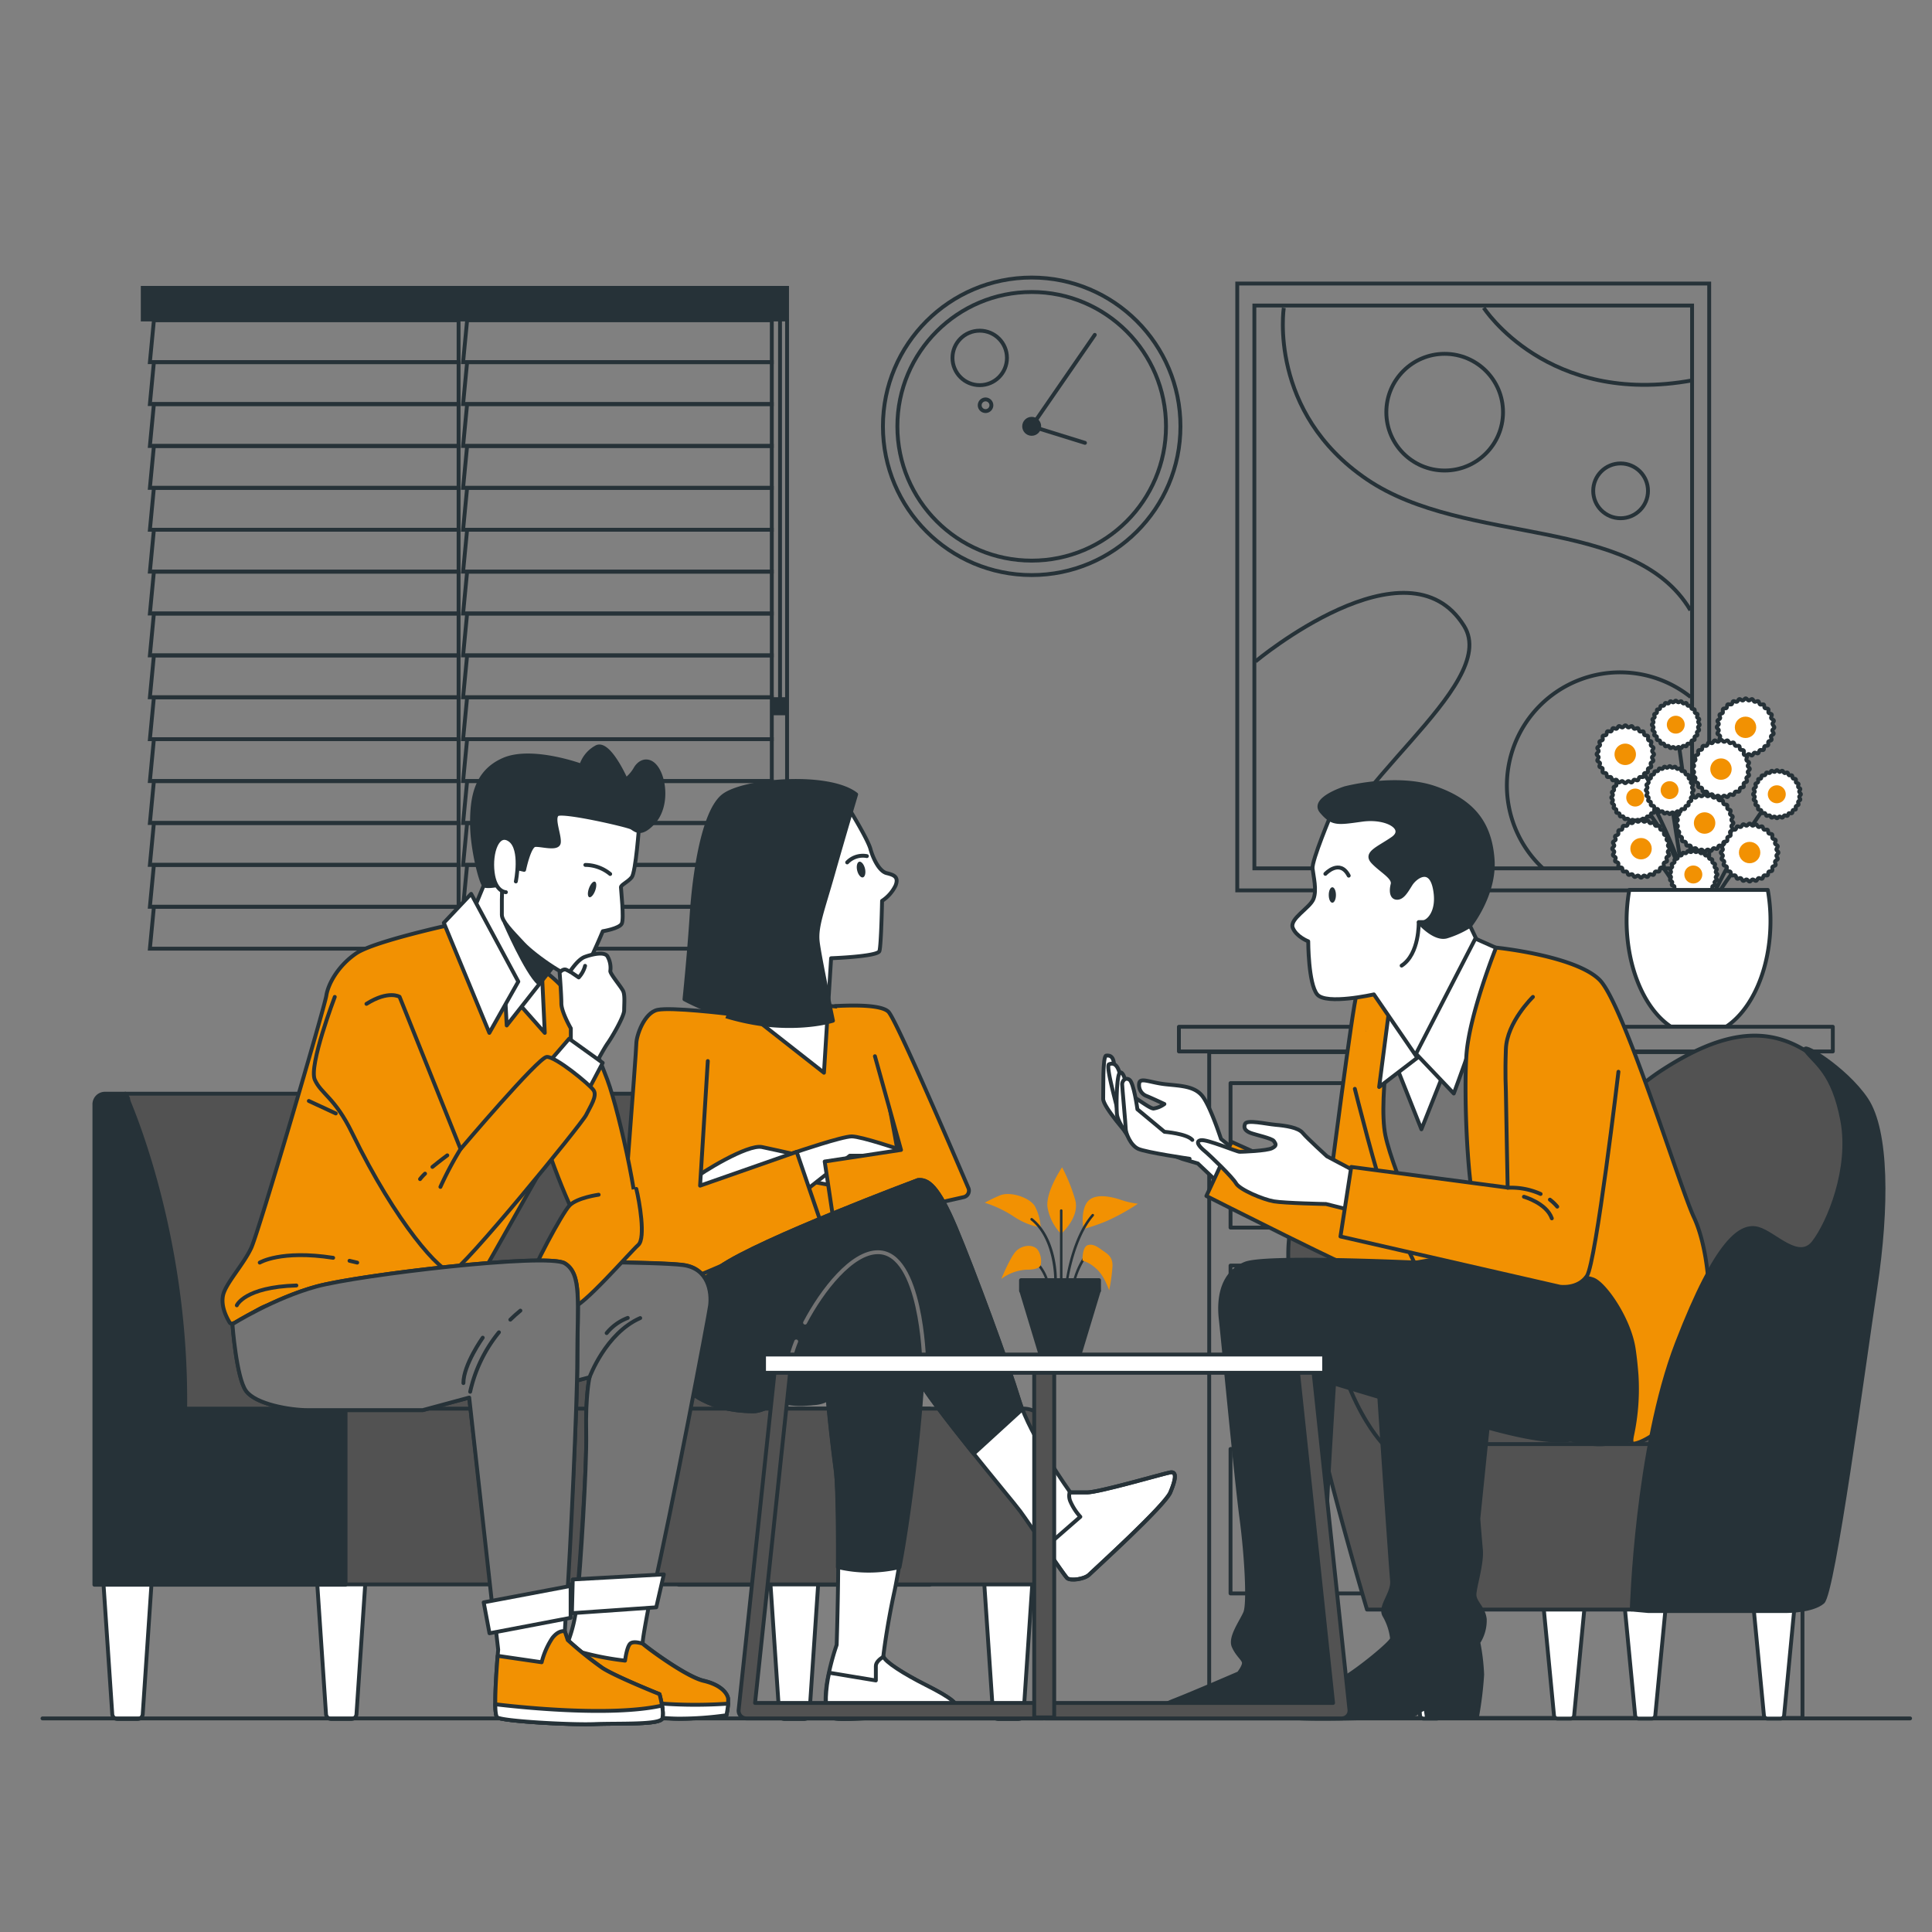 <svg xmlns="http://www.w3.org/2000/svg" viewBox="0 0 500 500"><rect x="0" y="0" width="500" height="500" fill="#808080" stroke="none"/><g id="freepik--Window--inject-42"><polygon points="118.68 82.89 39.83 82.89 38.79 93.73 118.68 93.73 118.68 82.89" style="fill:none;stroke:#263238;stroke-miterlimit:10"></polygon><polygon points="118.68 93.73 39.83 93.73 38.79 104.58 118.68 104.58 118.68 93.73" style="fill:none;stroke:#263238;stroke-miterlimit:10"></polygon><polygon points="118.68 104.58 39.83 104.58 38.79 115.42 118.68 115.42 118.68 104.58" style="fill:none;stroke:#263238;stroke-miterlimit:10"></polygon><polygon points="118.68 115.42 39.83 115.42 38.79 126.26 118.68 126.26 118.68 115.42" style="fill:none;stroke:#263238;stroke-miterlimit:10"></polygon><polygon points="118.68 126.26 39.83 126.26 38.79 137.1 118.68 137.1 118.68 126.26" style="fill:none;stroke:#263238;stroke-miterlimit:10"></polygon><polygon points="118.68 137.1 39.83 137.1 38.79 147.94 118.68 147.94 118.68 137.1" style="fill:none;stroke:#263238;stroke-miterlimit:10"></polygon><polygon points="118.68 147.94 39.83 147.94 38.79 158.78 118.68 158.78 118.68 147.94" style="fill:none;stroke:#263238;stroke-miterlimit:10"></polygon><polygon points="118.68 158.78 39.83 158.78 38.79 169.62 118.68 169.62 118.68 158.78" style="fill:none;stroke:#263238;stroke-miterlimit:10"></polygon><polygon points="118.68 169.62 39.83 169.62 38.79 180.46 118.68 180.46 118.68 169.62" style="fill:none;stroke:#263238;stroke-miterlimit:10"></polygon><polygon points="118.68 180.46 39.83 180.46 38.79 191.3 118.68 191.3 118.68 180.46" style="fill:none;stroke:#263238;stroke-miterlimit:10"></polygon><polygon points="118.68 191.3 39.83 191.3 38.79 202.14 118.68 202.14 118.68 191.3" style="fill:none;stroke:#263238;stroke-miterlimit:10"></polygon><polygon points="118.68 202.14 39.83 202.14 38.79 212.99 118.68 212.99 118.68 202.14" style="fill:none;stroke:#263238;stroke-miterlimit:10"></polygon><polygon points="118.68 212.99 39.83 212.99 38.79 223.83 118.68 223.83 118.68 212.99" style="fill:none;stroke:#263238;stroke-miterlimit:10"></polygon><polygon points="118.68 223.83 39.83 223.83 38.79 234.67 118.68 234.67 118.68 223.83" style="fill:none;stroke:#263238;stroke-miterlimit:10"></polygon><polygon points="118.68 234.67 39.83 234.67 38.79 245.51 118.68 245.51 118.68 234.67" style="fill:none;stroke:#263238;stroke-miterlimit:10"></polygon><polygon points="199.74 82.89 120.89 82.89 119.85 93.73 199.74 93.73 199.74 82.89" style="fill:none;stroke:#263238;stroke-miterlimit:10"></polygon><polygon points="199.74 93.73 120.89 93.73 119.85 104.58 199.74 104.58 199.74 93.73" style="fill:none;stroke:#263238;stroke-miterlimit:10"></polygon><polygon points="199.74 104.58 120.89 104.58 119.85 115.42 199.74 115.42 199.74 104.58" style="fill:none;stroke:#263238;stroke-miterlimit:10"></polygon><polygon points="199.74 115.42 120.89 115.42 119.85 126.26 199.74 126.26 199.74 115.42" style="fill:none;stroke:#263238;stroke-miterlimit:10"></polygon><polygon points="199.74 126.26 120.89 126.26 119.85 137.1 199.74 137.1 199.74 126.26" style="fill:none;stroke:#263238;stroke-miterlimit:10"></polygon><polygon points="199.74 137.1 120.89 137.1 119.85 147.94 199.74 147.94 199.74 137.1" style="fill:none;stroke:#263238;stroke-miterlimit:10"></polygon><polygon points="199.74 147.94 120.89 147.94 119.85 158.78 199.74 158.78 199.74 147.94" style="fill:none;stroke:#263238;stroke-miterlimit:10"></polygon><polygon points="199.74 158.78 120.89 158.78 119.85 169.62 199.74 169.62 199.74 158.78" style="fill:none;stroke:#263238;stroke-miterlimit:10"></polygon><polygon points="199.74 169.62 120.89 169.62 119.85 180.46 199.74 180.46 199.74 169.62" style="fill:none;stroke:#263238;stroke-miterlimit:10"></polygon><polygon points="199.74 180.46 120.89 180.46 119.85 191.3 199.74 191.3 199.74 180.46" style="fill:none;stroke:#263238;stroke-miterlimit:10"></polygon><polygon points="199.74 191.3 120.89 191.3 119.85 202.14 199.74 202.14 199.74 191.3" style="fill:none;stroke:#263238;stroke-miterlimit:10"></polygon><polygon points="199.74 202.14 120.89 202.14 119.85 212.99 199.74 212.99 199.74 202.14" style="fill:none;stroke:#263238;stroke-miterlimit:10"></polygon><polygon points="199.74 212.99 120.89 212.99 119.85 223.83 199.74 223.83 199.74 212.99" style="fill:none;stroke:#263238;stroke-miterlimit:10"></polygon><polygon points="199.74 223.83 120.89 223.83 119.85 234.67 199.74 234.67 199.74 223.83" style="fill:none;stroke:#263238;stroke-miterlimit:10"></polygon><polygon points="199.74 234.67 120.89 234.67 119.85 245.51 199.74 245.51 199.74 234.67" style="fill:none;stroke:#263238;stroke-miterlimit:10"></polygon><rect x="36.94" y="74.5" width="166.75" height="8.18" style="fill:#263238;stroke:#263238;stroke-miterlimit:10"></rect><line x1="203.69" y1="82.68" x2="203.69" y2="226.71" style="fill:none;stroke:#263238;stroke-miterlimit:10"></line><line x1="201.87" y1="82.91" x2="201.87" y2="181.73" style="fill:none;stroke:#263238;stroke-miterlimit:10"></line><rect x="202.63" y="226.39" width="2.24" height="3.67" style="fill:#263238;stroke:#263238;stroke-miterlimit:10"></rect><rect x="200.61" y="180.94" width="2.24" height="3.67" style="fill:#263238;stroke:#263238;stroke-miterlimit:10"></rect></g><g id="freepik--Picture--inject-42"><rect x="320.2" y="73.38" width="122.14" height="157.05" style="fill:none;stroke:#263238;stroke-miterlimit:10"></rect><rect x="324.63" y="79.07" width="113.28" height="145.66" style="fill:none;stroke:#263238;stroke-miterlimit:10"></rect><path d="M332.24,79.67s-4.12,27,21.51,44.39,69.09,9.15,83.73,33.86" style="fill:none;stroke:#263238;stroke-miterlimit:10"></path><path d="M324.92,171.18s39.35-32.86,54-9.15c9.61,15.56-34.77,43-34.77,62.69" style="fill:none;stroke:#263238;stroke-miterlimit:10"></path><path d="M384,79.67s16.47,25.63,54,18.76" style="fill:none;stroke:#263238;stroke-miterlimit:10"></path><circle cx="373.88" cy="106.67" r="15.1" style="fill:none;stroke:#263238;stroke-miterlimit:10"></circle><circle cx="419.41" cy="127.03" r="7.09" style="fill:none;stroke:#263238;stroke-miterlimit:10"></circle><path d="M399.41,224.82a29.29,29.29,0,0,1,38.12-44.43" style="fill:none;stroke:#263238;stroke-miterlimit:10"></path></g><g id="freepik--Couch--inject-42"><path d="M199.15,364.55c.5-47-15.5-81.5-15.5-81.5H32.43l.72,1.19,6,80.58H175.65v45.31h65V364.55Z" style="fill:#525252;stroke:#263238;stroke-linecap:round;stroke-linejoin:round"></path><path d="M90.93,444.87H85.71a1.35,1.35,0,0,1-1.34-1.27l-2.52-37.46H94.78L92.26,443.6A1.33,1.33,0,0,1,90.93,444.87Z" style="fill:#fff;stroke:#263238;stroke-linecap:round;stroke-linejoin:round"></path><path d="M263.5,444.87h-5.22A1.34,1.34,0,0,1,257,443.6l-2.52-37.46h12.93l-2.52,37.46A1.35,1.35,0,0,1,263.5,444.87Z" style="fill:#fff;stroke:#263238;stroke-linecap:round;stroke-linejoin:round"></path><path d="M35.61,444.87H30.39a1.35,1.35,0,0,1-1.34-1.27l-2.52-37.46H39.46L36.94,443.6A1.33,1.33,0,0,1,35.61,444.87Z" style="fill:#fff;stroke:#263238;stroke-linecap:round;stroke-linejoin:round"></path><path d="M208.18,444.87H203a1.34,1.34,0,0,1-1.34-1.27l-2.52-37.46H212l-2.52,37.46A1.35,1.35,0,0,1,208.18,444.87Z" style="fill:#fff;stroke:#263238;stroke-linecap:round;stroke-linejoin:round"></path><path d="M89.43,410.13V364.55H47.93c.5-47-15.5-81.5-15.5-81.5H27.16a2.73,2.73,0,0,0-2.73,2.74V410.13Z" style="fill:#263238;stroke:#263238;stroke-linecap:round;stroke-linejoin:round"></path><path d="M89.43,364.55H264.85a6.42,6.42,0,0,1,6.42,6.42v39.08a0,0,0,0,1,0,0H89.43a0,0,0,0,1,0,0v-45.5A0,0,0,0,1,89.43,364.55Z" style="fill:#525252;stroke:#263238;stroke-linecap:round;stroke-linejoin:round"></path></g><g id="freepik--Clock--inject-42"><circle cx="267" cy="110.33" r="38.5" style="fill:none;stroke:#263238;stroke-linecap:round;stroke-miterlimit:10"></circle><circle cx="267" cy="110.33" r="34.76" style="fill:none;stroke:#263238;stroke-linecap:round;stroke-miterlimit:10"></circle><polyline points="280.79 114.61 267 110.33 283.33 86.66" style="fill:none;stroke:#263238;stroke-linecap:round;stroke-miterlimit:10"></polyline><circle cx="267" cy="110.33" r="1.95" style="fill:#263238;stroke:#263238;stroke-miterlimit:10"></circle><circle cx="253.55" cy="92.63" r="7.05" style="fill:none;stroke:#263238;stroke-linecap:round;stroke-miterlimit:10"></circle><path d="M256.57,104.88a1.51,1.51,0,1,1-1.51-1.51A1.52,1.52,0,0,1,256.57,104.88Z" style="fill:none;stroke:#263238;stroke-linecap:round;stroke-miterlimit:10"></path></g><g id="freepik--Furniture--inject-42"><rect x="305.09" y="265.73" width="169.23" height="6.38" transform="translate(779.42 537.84) rotate(180)" style="fill:none;stroke:#263238;stroke-linecap:round;stroke-linejoin:round"></rect><rect x="312.94" y="272.29" width="153.54" height="172.32" transform="translate(779.42 716.9) rotate(180)" style="fill:none;stroke:#263238;stroke-linecap:round;stroke-linejoin:round"></rect><rect x="318.46" y="280.31" width="142.67" height="37.39" transform="translate(779.59 598.01) rotate(180)" style="fill:none;stroke:#263238;stroke-linecap:round;stroke-linejoin:round"></rect><rect x="382.91" y="295.56" width="14.27" height="6.89" transform="translate(780.09 598.01) rotate(180)" style="fill:#263238;stroke:#263238;stroke-linecap:round;stroke-linejoin:round"></rect><rect x="318.46" y="327.54" width="142.67" height="37.39" transform="translate(779.59 692.46) rotate(180)" style="fill:none;stroke:#263238;stroke-linecap:round;stroke-linejoin:round"></rect><rect x="382.91" y="342.79" width="14.27" height="6.89" transform="translate(780.09 692.46) rotate(180)" style="fill:#263238;stroke:#263238;stroke-linecap:round;stroke-linejoin:round"></rect><rect x="318.46" y="374.98" width="142.67" height="37.39" transform="translate(779.59 787.36) rotate(180)" style="fill:none;stroke:#263238;stroke-linecap:round;stroke-linejoin:round"></rect><rect x="382.91" y="390.23" width="14.27" height="6.89" transform="translate(780.09 787.36) rotate(180)" style="fill:#263238;stroke:#263238;stroke-linecap:round;stroke-linejoin:round"></rect><path d="M433.65,187.56a332.58,332.58,0,0,1,4.54,53" style="fill:none;stroke:#263238;stroke-linecap:round;stroke-linejoin:round"></path><path d="M451.74,188.23s-11.22,19.49-12.28,50.42" style="fill:none;stroke:#263238;stroke-linecap:round;stroke-linejoin:round"></path><path d="M460,204.54a142.18,142.18,0,0,0-21.82,39.83" style="fill:none;stroke:#263238;stroke-linecap:round;stroke-linejoin:round"></path><path d="M452.8,220.64s-11.65,11.44-14.4,26.48" style="fill:none;stroke:#263238;stroke-linecap:round;stroke-linejoin:round"></path><path d="M424.7,219.64s11.66,4.81,13.91,29.17" style="fill:none;stroke:#263238;stroke-linecap:round;stroke-linejoin:round"></path><path d="M438.61,241.4c-2.75-23.94-15.42-35-15.42-35" style="fill:none;stroke:#263238;stroke-linecap:round;stroke-linejoin:round"></path><line x1="432.09" y1="204.5" x2="438.19" y2="244.37" style="fill:none;stroke:#263238;stroke-linecap:round;stroke-linejoin:round"></line><path d="M420.18,194.59s18.14,28.06,19.49,50.62" style="fill:none;stroke:#263238;stroke-linecap:round;stroke-linejoin:round"></path><path d="M429.44,206.41c0,.22-.44.43-.47.65s.36.52.31.74-.52.32-.6.53.24.58.14.79-.58.19-.7.38.09.62-.05.8-.61.06-.77.22,0,.63-.21.77-.61-.08-.8,0-.18.6-.39.7-.57-.21-.79-.13-.31.54-.53.59-.51-.33-.74-.31-.42.47-.65.47-.43-.44-.65-.47-.52.36-.74.31-.32-.52-.53-.59-.58.23-.79.13-.19-.58-.38-.7-.62.1-.8,0-.06-.61-.22-.77-.63-.05-.77-.22.08-.61,0-.8-.6-.18-.7-.39.21-.57.13-.78-.54-.31-.59-.54.33-.51.3-.73-.46-.43-.46-.65.44-.43.46-.66-.35-.52-.3-.73.52-.32.59-.54-.23-.58-.13-.78.58-.2.7-.39-.1-.62,0-.8.61-.06.77-.22,0-.63.22-.77.61.08.8,0,.18-.6.38-.7.58.21.79.14.31-.55.53-.6.52.33.74.31.42-.47.65-.47.43.44.65.47.52-.36.74-.31.32.52.53.6.59-.24.79-.14.2.58.39.7.62-.1.8,0,.06.61.22.77.62.05.76.22-.07.61.05.8.6.18.7.39-.21.57-.14.78.55.31.6.54-.33.51-.31.73S429.44,206.18,429.44,206.41Z" style="fill:#fff"></path><path d="M429.44,206.41c0,.22-.44.43-.47.65s.36.52.31.74-.52.32-.6.53.24.58.14.79-.58.19-.7.38.09.62-.05.8-.61.06-.77.22,0,.63-.21.77-.61-.08-.8,0-.18.6-.39.7-.57-.21-.79-.13-.31.54-.53.59-.51-.33-.74-.31-.42.47-.65.47-.43-.44-.65-.47-.52.36-.74.31-.32-.52-.53-.59-.58.23-.79.13-.19-.58-.38-.7-.62.1-.8,0-.06-.61-.22-.77-.63-.05-.77-.22.08-.61,0-.8-.6-.18-.7-.39.21-.57.13-.78-.54-.31-.59-.54.33-.51.3-.73-.46-.43-.46-.65.44-.43.46-.66-.35-.52-.3-.73.52-.32.59-.54-.23-.58-.13-.78.58-.2.7-.39-.1-.62,0-.8.61-.06.77-.22,0-.63.22-.77.61.08.8,0,.18-.6.38-.7.58.21.79.14.31-.55.53-.6.52.33.74.31.42-.47.65-.47.43.44.65.47.52-.36.74-.31.32.52.53.6.59-.24.79-.14.2.58.39.7.62-.1.8,0,.06.61.22.77.62.05.76.22-.07.61.05.8.6.18.7.39-.21.57-.14.78.55.31.6.54-.33.51-.31.73S429.44,206.18,429.44,206.41Z" style="fill:none;stroke:#263238;stroke-linecap:round;stroke-linejoin:round"></path><path d="M425.51,206.41a2.32,2.32,0,1,1-2.32-2.32A2.32,2.32,0,0,1,425.51,206.41Z" style="fill:#F29102"></path><path d="M432.17,219.64c0,.27-.53.51-.56.78s.43.62.37.88-.63.38-.72.64.28.7.17.94-.7.23-.84.46.11.75,0,1-.73.07-.92.26-.06.75-.27.92-.72-.09-1,.05-.22.72-.46.84-.69-.25-.95-.16-.37.65-.63.71-.61-.4-.88-.37-.51.56-.78.56-.52-.53-.78-.56-.63.43-.89.37-.38-.62-.63-.71-.7.28-.95.16-.23-.7-.46-.84-.74.12-.95-.05-.07-.73-.26-.92-.76-.05-.92-.26.09-.73-.06-1-.72-.22-.83-.46.25-.69.16-.94-.66-.37-.72-.64.4-.61.37-.88-.55-.51-.55-.78.52-.52.55-.78-.43-.62-.37-.88.63-.39.72-.64-.28-.7-.16-.94.69-.24.83-.46-.11-.75.06-1,.73-.07.92-.26.05-.75.26-.92.73.09,1-.05.21-.73.45-.84.69.25.95.16.37-.66.63-.72.62.4.89.37.5-.55.78-.55.51.52.78.55.62-.42.88-.37.38.63.64.72.7-.28.94-.16.23.69.46.84.74-.12,1,.05.08.73.27.92.75.05.92.26-.1.73,0,1,.72.21.84.46-.25.68-.17.94.66.37.72.64-.4.61-.37.88S432.17,219.37,432.17,219.64Z" style="fill:#fff"></path><path d="M432.17,219.64c0,.27-.53.51-.56.78s.43.62.37.88-.63.38-.72.64.28.7.17.94-.7.23-.84.46.11.75,0,1-.73.07-.92.26-.06.75-.27.92-.72-.09-1,.05-.22.72-.46.84-.69-.25-.95-.16-.37.65-.63.71-.61-.4-.88-.37-.51.56-.78.56-.52-.53-.78-.56-.63.43-.89.37-.38-.62-.63-.71-.7.28-.95.16-.23-.7-.46-.84-.74.12-.95-.05-.07-.73-.26-.92-.76-.05-.92-.26.09-.73-.06-1-.72-.22-.83-.46.25-.69.16-.94-.66-.37-.72-.64.4-.61.37-.88-.55-.51-.55-.78.52-.52.55-.78-.43-.62-.37-.88.63-.39.72-.64-.28-.7-.16-.94.69-.24.83-.46-.11-.75.06-1,.73-.07.92-.26.05-.75.26-.92.73.09,1-.05.21-.73.45-.84.69.25.95.16.37-.66.63-.72.62.4.89.37.5-.55.78-.55.51.52.78.55.62-.42.88-.37.38.63.64.72.7-.28.94-.16.23.69.46.84.74-.12,1,.05.08.73.27.92.75.05.92.26-.1.73,0,1,.72.21.84.46-.25.68-.17.94.66.37.72.64-.4.61-.37.88S432.17,219.37,432.17,219.64Z" style="fill:none;stroke:#263238;stroke-linecap:round;stroke-linejoin:round"></path><circle cx="424.7" cy="219.64" r="2.77" style="fill:#F29102"></circle><path d="M460.27,220.64c0,.27-.52.52-.55.78s.43.62.37.88-.63.39-.72.64.28.7.16.94-.69.24-.83.46.11.75-.06,1-.73.07-.92.26-.05.75-.26.92-.73-.09-.95.05-.22.73-.46.84-.69-.25-.95-.16-.37.66-.63.72-.62-.4-.89-.37-.5.55-.78.55-.51-.52-.78-.55-.62.42-.88.37-.38-.63-.64-.72-.7.28-.94.16-.23-.69-.46-.84-.74.12-1-.05-.08-.73-.27-.92-.75-.05-.92-.26.1-.73,0-1-.72-.21-.84-.46.25-.68.17-.94-.66-.37-.72-.64.4-.61.37-.88-.56-.51-.56-.78.53-.51.56-.78-.43-.62-.37-.88.63-.38.72-.64-.28-.7-.17-.94.7-.23.84-.46-.11-.75,0-1,.73-.07.92-.26.06-.75.27-.92.72.09,1-.05.22-.72.46-.84.69.25.95.16.37-.65.63-.71.61.4.88.37.51-.56.78-.56.52.53.78.56.63-.43.89-.37.38.62.63.71.7-.28.95-.16.23.7.46.84.74-.12.95.05.07.73.26.92.76.05.92.26-.09.73.06,1,.72.22.84.46-.26.69-.17.94.66.37.72.64-.4.61-.37.88S460.27,220.37,460.27,220.64Z" style="fill:#fff"></path><path d="M460.27,220.64c0,.27-.52.52-.55.78s.43.62.37.88-.63.39-.72.64.28.7.16.94-.69.24-.83.46.11.75-.06,1-.73.07-.92.26-.05.75-.26.92-.73-.09-.95.05-.22.73-.46.84-.69-.25-.95-.16-.37.66-.63.72-.62-.4-.89-.37-.5.55-.78.55-.51-.52-.78-.55-.62.42-.88.37-.38-.63-.64-.72-.7.28-.94.16-.23-.69-.46-.84-.74.12-1-.05-.08-.73-.27-.92-.75-.05-.92-.26.1-.73,0-1-.72-.21-.84-.46.25-.68.17-.94-.66-.37-.72-.64.4-.61.37-.88-.56-.51-.56-.78.53-.51.56-.78-.43-.62-.37-.88.63-.38.72-.64-.28-.7-.17-.94.7-.23.84-.46-.11-.75,0-1,.73-.07.92-.26.06-.75.27-.92.72.09,1-.05.22-.72.46-.84.69.25.95.16.37-.65.63-.71.61.4.88.37.51-.56.78-.56.52.53.78.56.63-.43.89-.37.38.62.63.71.7-.28.95-.16.23.7.46.84.74-.12.95.05.07.73.26.92.76.05.92.26-.09.73.06,1,.72.22.84.46-.26.69-.17.94.66.37.72.64-.4.61-.37.88S460.27,220.37,460.27,220.64Z" style="fill:none;stroke:#263238;stroke-linecap:round;stroke-linejoin:round"></path><circle cx="452.8" cy="220.64" r="2.77" style="fill:#F29102"></circle><path d="M448.62,213c0,.27-.52.51-.55.78s.43.62.37.88-.63.38-.72.64.28.7.16.94-.69.23-.83.46.11.74-.06.95-.73.08-.92.27-.05.75-.26.92-.73-.1-.95,0-.22.72-.46.84-.69-.25-.95-.17-.37.66-.63.72-.62-.4-.89-.37-.5.56-.78.56-.51-.53-.78-.56-.62.43-.88.37-.38-.63-.64-.72-.7.28-.94.17-.23-.7-.46-.84-.74.11-.95,0-.08-.73-.27-.92-.75-.06-.92-.27.1-.72-.05-.95-.72-.22-.84-.46.25-.69.17-.95-.66-.37-.72-.63.4-.61.37-.88-.56-.51-.56-.78.53-.52.56-.78-.43-.63-.37-.89.63-.38.72-.63-.28-.7-.17-.95.7-.23.84-.46-.11-.74.05-.95.73-.07.92-.26.06-.76.27-.92.72.09.95-.06.22-.72.46-.84.69.26.95.17.37-.66.63-.72.61.4.88.37.51-.55.78-.55.52.52.78.55.63-.43.89-.37.38.63.63.72.7-.28.95-.16.23.69.46.83.74-.11.95.06.07.73.26.92.76.05.92.26-.09.73.06.95.72.22.84.46-.26.69-.17.95.66.37.72.63-.4.62-.37.89S448.62,212.74,448.62,213Z" style="fill:#fff"></path><path d="M448.62,213c0,.27-.52.51-.55.78s.43.62.37.88-.63.38-.72.64.28.7.16.94-.69.23-.83.46.11.74-.06.95-.73.08-.92.27-.05.75-.26.92-.73-.1-.95,0-.22.72-.46.84-.69-.25-.95-.17-.37.66-.63.72-.62-.4-.89-.37-.5.56-.78.56-.51-.53-.78-.56-.62.43-.88.37-.38-.63-.64-.72-.7.28-.94.17-.23-.7-.46-.84-.74.11-.95,0-.08-.73-.27-.92-.75-.06-.92-.27.1-.72-.05-.95-.72-.22-.84-.46.25-.69.17-.95-.66-.37-.72-.63.4-.61.37-.88-.56-.51-.56-.78.53-.52.56-.78-.43-.63-.37-.89.63-.38.72-.63-.28-.7-.17-.95.7-.23.84-.46-.11-.74.05-.95.73-.07.92-.26.06-.76.27-.92.72.09.95-.06.22-.72.46-.84.69.26.95.17.37-.66.63-.72.61.4.88.37.51-.55.78-.55.52.52.78.55.63-.43.89-.37.38.63.63.72.7-.28.95-.16.23.69.46.83.74-.11.95.06.07.73.26.92.76.05.92.26-.09.73.06.95.72.22.84.46-.26.69-.17.95.66.37.72.63-.4.62-.37.89S448.62,212.74,448.62,213Z" style="fill:none;stroke:#263238;stroke-linecap:round;stroke-linejoin:round"></path><path d="M443.92,213a2.77,2.77,0,1,1-2.77-2.77A2.76,2.76,0,0,1,443.92,213Z" style="fill:#F29102"></path><path d="M428.08,195.22c0,.28-.53.52-.56.78s.43.62.37.89-.63.38-.71.63.27.7.16.95-.7.23-.84.46.11.74-.05.95-.73.07-.92.26,0,.75-.27.92-.72-.09-.95.06-.22.72-.46.83-.69-.25-.94-.16-.38.66-.64.72-.61-.4-.88-.37-.51.55-.78.55-.52-.52-.78-.55-.62.43-.89.37-.38-.63-.63-.72-.7.28-.95.16-.23-.69-.46-.84-.74.12-.95-.05-.07-.73-.26-.92-.75,0-.92-.26.09-.73,0-1-.73-.21-.84-.46.25-.68.16-.94-.66-.37-.72-.63.4-.62.37-.89-.55-.5-.55-.78.52-.51.55-.78-.43-.62-.37-.88.63-.38.72-.64-.28-.7-.16-.94.69-.23.84-.46-.12-.74,0-1,.73-.08.92-.27.05-.75.26-.92.73.1,1,0,.21-.72.46-.84.68.25.94.16.37-.65.63-.71.62.4.89.37.5-.56.78-.56.51.53.78.56.62-.43.88-.37.38.63.64.71.7-.27.94-.16.23.7.46.84.74-.11.95,0,.08.73.27.92.75.06.92.27-.09.72.05,1,.72.22.84.46-.25.69-.16.94.65.38.71.64-.4.61-.37.88S428.08,195,428.08,195.22Z" style="fill:#fff"></path><path d="M428.08,195.22c0,.28-.53.52-.56.78s.43.62.37.89-.63.38-.71.63.27.7.16.95-.7.23-.84.46.11.74-.05.95-.73.07-.92.26,0,.75-.27.92-.72-.09-.95.06-.22.72-.46.83-.69-.25-.94-.16-.38.66-.64.72-.61-.4-.88-.37-.51.55-.78.55-.52-.52-.78-.55-.62.43-.89.37-.38-.63-.63-.72-.7.28-.95.16-.23-.69-.46-.84-.74.12-.95-.05-.07-.73-.26-.92-.75,0-.92-.26.09-.73,0-1-.73-.21-.84-.46.25-.68.16-.94-.66-.37-.72-.63.4-.62.37-.89-.55-.5-.55-.78.52-.51.55-.78-.43-.62-.37-.88.63-.38.72-.64-.28-.7-.16-.94.69-.23.84-.46-.12-.74,0-1,.73-.08.92-.27.05-.75.26-.92.73.1,1,0,.21-.72.46-.84.68.25.94.16.37-.65.63-.71.62.4.89.37.5-.56.78-.56.51.53.78.56.62-.43.88-.37.38.63.64.71.7-.27.94-.16.23.7.46.84.74-.11.95,0,.08.73.27.92.75.06.92.27-.09.72.05,1,.72.22.84.46-.25.69-.16.94.65.38.71.64-.4.61-.37.88S428.08,195,428.08,195.22Z" style="fill:none;stroke:#263238;stroke-linecap:round;stroke-linejoin:round"></path><path d="M423.38,195.22a2.77,2.77,0,1,1-2.77-2.77A2.77,2.77,0,0,1,423.38,195.22Z" style="fill:#F29102"></path><path d="M459.21,188.23c0,.28-.52.52-.55.78s.43.62.37.89-.63.38-.72.63.28.7.17.95-.7.23-.84.46.11.74-.06.95-.73.07-.92.26-.05.75-.26.92-.73-.09-.95.06-.22.72-.46.83-.69-.25-.95-.16-.37.66-.63.72-.61-.4-.89-.37-.5.55-.78.55-.51-.52-.77-.55-.63.43-.89.37-.38-.63-.63-.72-.71.28-.95.16-.23-.69-.46-.84-.74.12-1-.05-.07-.73-.27-.92-.75-.05-.92-.26.1-.73,0-1-.72-.21-.84-.46.26-.68.17-.94-.66-.37-.72-.63.4-.62.37-.89-.55-.5-.55-.78.52-.51.55-.78-.43-.62-.37-.88.63-.38.72-.64-.28-.7-.17-.94.7-.23.84-.46-.11-.74.06-1,.73-.07.92-.26.05-.75.26-.92.72.09,1,0,.22-.72.46-.84.69.25.95.16.37-.65.63-.71.61.4.89.37.5-.56.77-.56.52.53.78.56.63-.43.89-.37.38.63.63.71.71-.27.95-.16.23.7.46.84.74-.11.95,0,.07.73.26.92.76.05.93.27-.1.72.05.95.72.22.84.46-.26.69-.17.94.66.38.72.64-.4.61-.37.88S459.21,188,459.21,188.23Z" style="fill:#fff"></path><path d="M459.21,188.23c0,.28-.52.52-.55.78s.43.62.37.89-.63.38-.72.63.28.7.17.95-.7.23-.84.46.11.74-.06.95-.73.07-.92.26-.05.75-.26.92-.73-.09-.95.06-.22.72-.46.83-.69-.25-.95-.16-.37.66-.63.72-.61-.4-.89-.37-.5.55-.78.55-.51-.52-.77-.55-.63.43-.89.37-.38-.63-.63-.72-.71.28-.95.16-.23-.69-.46-.84-.74.12-1-.05-.07-.73-.27-.92-.75-.05-.92-.26.1-.73,0-1-.72-.21-.84-.46.26-.68.17-.94-.66-.37-.72-.63.4-.62.37-.89-.55-.5-.55-.78.52-.51.55-.78-.43-.62-.37-.88.63-.38.72-.64-.28-.7-.17-.94.7-.23.84-.46-.11-.74.06-1,.73-.07.92-.26.05-.75.26-.92.72.09,1,0,.22-.72.46-.84.69.25.95.16.37-.65.63-.71.61.4.89.37.5-.56.77-.56.52.53.78.56.63-.43.89-.37.38.63.63.71.71-.27.95-.16.23.7.46.84.74-.11.95,0,.07.73.26.92.76.05.93.27-.1.72.05.95.72.22.84.46-.26.69-.17.94.66.38.72.64-.4.61-.37.88S459.21,188,459.21,188.23Z" style="fill:none;stroke:#263238;stroke-linecap:round;stroke-linejoin:round"></path><circle cx="451.74" cy="188.23" r="2.77" style="fill:#F29102"></circle><path d="M452.86,199c0,.27-.53.51-.56.78s.43.62.37.88-.62.38-.71.63.28.71.16.95-.69.23-.84.46.12.74,0,.95-.73.08-.92.27-.05.75-.26.92-.73-.1-1,.05-.21.72-.46.84-.69-.26-.94-.17-.37.66-.64.72-.61-.4-.88-.37-.51.56-.78.56-.51-.53-.78-.56-.62.43-.88.37-.39-.63-.64-.72-.7.28-.94.17-.23-.7-.46-.84-.75.11-1-.05-.07-.73-.26-.93-.75,0-.92-.26.09-.72-.05-.95-.72-.22-.84-.46.25-.69.16-.95-.65-.37-.71-.63.4-.61.37-.88-.56-.51-.56-.78.53-.52.56-.78-.43-.63-.37-.89.62-.38.71-.63-.28-.7-.16-1,.7-.23.84-.46-.12-.74.05-1,.73-.07.92-.26,0-.76.26-.92.73.09,1-.06.21-.72.46-.84.69.26.94.17.37-.66.64-.72.61.4.88.37.51-.55.78-.55.51.52.78.55.62-.43.88-.37.39.63.64.72.7-.28.94-.17.23.7.46.84.75-.11,1,.06.07.73.26.92.75,0,.92.26-.09.73,0,1,.72.22.84.46-.25.69-.16,1,.65.37.71.63-.4.62-.37.89S452.86,198.76,452.86,199Z" style="fill:#fff"></path><path d="M452.86,199c0,.27-.53.51-.56.78s.43.62.37.88-.62.38-.71.63.28.71.16.95-.69.23-.84.46.12.74,0,.95-.73.08-.92.27-.05.75-.26.92-.73-.1-1,.05-.21.72-.46.84-.69-.26-.94-.17-.37.66-.64.72-.61-.4-.88-.37-.51.56-.78.56-.51-.53-.78-.56-.62.43-.88.37-.39-.63-.64-.72-.7.28-.94.17-.23-.7-.46-.84-.75.11-1-.05-.07-.73-.26-.93-.75,0-.92-.26.09-.72-.05-.95-.72-.22-.84-.46.25-.69.16-.95-.65-.37-.71-.63.4-.61.37-.88-.56-.51-.56-.78.53-.52.56-.78-.43-.63-.37-.89.62-.38.71-.63-.28-.7-.16-1,.7-.23.84-.46-.12-.74.05-1,.73-.07.92-.26,0-.76.26-.92.73.09,1-.06.21-.72.46-.84.69.26.94.17.37-.66.64-.72.61.4.88.37.51-.55.78-.55.51.52.78.55.62-.43.88-.37.39.63.64.72.7-.28.94-.17.23.7.46.84.75-.11,1,.06.07.73.26.92.75,0,.92.26-.09.73,0,1,.72.22.84.46-.25.69-.16,1,.65.37.71.63-.4.62-.37.89S452.86,198.76,452.86,199Z" style="fill:none;stroke:#263238;stroke-linecap:round;stroke-linejoin:round"></path><circle cx="445.39" cy="199.04" r="2.77" style="fill:#F29102"></circle><path d="M438.33,204.5c0,.23-.44.43-.46.65s.36.52.31.74-.53.32-.6.53.23.59.14.79-.59.19-.71.38.1.63,0,.8-.61.06-.77.22,0,.63-.22.77-.61-.08-.8,0-.18.61-.38.7-.58-.21-.79-.13-.31.55-.53.6-.51-.34-.74-.31-.42.46-.65.46-.43-.44-.65-.46-.52.36-.74.31-.32-.53-.53-.6-.59.23-.79.13-.19-.58-.38-.7-.63.1-.8,0-.06-.61-.22-.77-.63,0-.77-.22.08-.61,0-.8-.61-.18-.71-.38.21-.58.14-.79-.55-.31-.6-.53.34-.51.31-.74-.46-.42-.46-.65.44-.43.46-.65-.36-.52-.31-.74.53-.32.6-.53-.23-.59-.14-.79.59-.2.71-.39-.1-.62,0-.79.61-.06.77-.22,0-.63.22-.77.61.07.8-.05.18-.6.38-.7.57.21.79.14.31-.55.53-.6.51.34.74.31.42-.46.65-.46.43.44.65.46.52-.36.74-.31.32.53.53.6.59-.23.79-.14.19.59.38.7.63-.09.8.05.06.61.22.77.63,0,.77.22-.08.6,0,.8.61.18.71.38-.22.57-.14.79.55.31.6.53-.34.51-.31.74S438.33,204.27,438.33,204.5Z" style="fill:#fff"></path><path d="M438.33,204.5c0,.23-.44.43-.46.65s.36.52.31.74-.53.32-.6.53.23.59.14.79-.59.19-.71.38.1.63,0,.8-.61.06-.77.22,0,.63-.22.77-.61-.08-.8,0-.18.61-.38.7-.58-.21-.79-.13-.31.55-.53.6-.51-.34-.74-.31-.42.46-.65.46-.43-.44-.65-.46-.52.36-.74.31-.32-.53-.53-.6-.59.23-.79.13-.19-.58-.38-.7-.63.1-.8,0-.06-.61-.22-.77-.63,0-.77-.22.08-.61,0-.8-.61-.18-.71-.38.21-.58.14-.79-.55-.31-.6-.53.34-.51.31-.74-.46-.42-.46-.65.44-.43.46-.65-.36-.52-.31-.74.53-.32.6-.53-.23-.59-.14-.79.59-.2.71-.39-.1-.62,0-.79.61-.06.77-.22,0-.63.22-.77.61.07.8-.05.18-.6.38-.7.57.21.79.14.31-.55.53-.6.51.34.74.31.42-.46.65-.46.43.44.65.46.52-.36.74-.31.32.53.53.6.59-.23.79-.14.19.59.38.7.63-.09.8.05.06.61.22.77.63,0,.77.22-.08.6,0,.8.61.18.71.38-.22.57-.14.79.55.31.6.53-.34.51-.31.74S438.33,204.27,438.33,204.5Z" style="fill:none;stroke:#263238;stroke-linecap:round;stroke-linejoin:round"></path><path d="M434.4,204.5a2.31,2.31,0,1,1-2.31-2.32A2.3,2.3,0,0,1,434.4,204.5Z" style="fill:#F29102"></path><path d="M439.89,187.56c0,.23-.44.43-.46.65s.36.52.31.74-.53.32-.6.53.23.59.14.79-.59.19-.71.38.1.63,0,.8-.61.06-.77.22,0,.63-.22.77-.6-.08-.8,0-.18.61-.38.7-.57-.21-.79-.13-.31.55-.53.6-.51-.34-.74-.31-.42.46-.65.46-.43-.44-.65-.46-.52.36-.74.31-.32-.53-.53-.6-.59.23-.79.13-.19-.58-.38-.7-.63.1-.8,0-.06-.61-.22-.77-.63,0-.77-.22.08-.61,0-.8-.61-.18-.71-.38.22-.58.14-.79-.55-.31-.6-.53.34-.51.31-.74-.46-.42-.46-.65.44-.43.46-.65-.36-.52-.31-.74.53-.32.6-.53-.23-.59-.14-.79.59-.19.71-.39-.1-.62,0-.79.61-.06.77-.22,0-.63.22-.77.61.08.8-.05.18-.6.38-.7.58.21.79.14.31-.55.53-.6.51.34.74.31.42-.46.65-.46.43.44.65.46.52-.36.74-.31.32.53.53.6.59-.23.79-.14.19.59.38.71.63-.1.8,0,.06.61.22.77.63,0,.77.22-.08.6.05.8.6.18.7.38-.21.57-.14.79.55.31.6.53-.34.51-.31.74S439.89,187.33,439.89,187.56Z" style="fill:#fff"></path><path d="M439.89,187.56c0,.23-.44.43-.46.65s.36.52.31.74-.53.32-.6.53.23.59.14.79-.59.19-.71.38.1.63,0,.8-.61.06-.77.22,0,.63-.22.77-.6-.08-.8,0-.18.61-.38.7-.57-.21-.79-.13-.31.55-.53.6-.51-.34-.74-.31-.42.46-.65.46-.43-.44-.65-.46-.52.36-.74.31-.32-.53-.53-.6-.59.23-.79.13-.19-.58-.38-.7-.63.1-.8,0-.06-.61-.22-.77-.63,0-.77-.22.08-.61,0-.8-.61-.18-.71-.38.22-.58.14-.79-.55-.31-.6-.53.34-.51.31-.74-.46-.42-.46-.65.44-.43.46-.65-.36-.52-.31-.74.53-.32.6-.53-.23-.59-.14-.79.59-.19.71-.39-.1-.62,0-.79.61-.06.77-.22,0-.63.22-.77.61.08.8-.05.18-.6.38-.7.58.21.79.14.31-.55.53-.6.51.34.74.31.42-.46.65-.46.43.44.65.46.52-.36.74-.31.32.53.53.6.59-.23.79-.14.19.59.38.71.63-.1.8,0,.06.61.22.77.63,0,.77.22-.08.6.05.8.6.18.7.38-.21.57-.14.79.55.31.6.53-.34.51-.31.74S439.89,187.33,439.89,187.56Z" style="fill:none;stroke:#263238;stroke-linecap:round;stroke-linejoin:round"></path><path d="M436,187.56a2.31,2.31,0,1,1-2.31-2.32A2.3,2.3,0,0,1,436,187.56Z" style="fill:#F29102"></path><path d="M466.08,205.56c0,.23-.44.43-.46.65s.36.52.31.74-.53.32-.6.53.23.59.13.79-.58.19-.7.38.1.63,0,.8-.61.06-.77.22,0,.63-.22.77-.61-.08-.8,0-.18.61-.38.7-.58-.21-.79-.13-.31.55-.53.6-.51-.34-.74-.31-.42.46-.65.46-.43-.44-.65-.46-.52.36-.74.31-.32-.53-.53-.6-.59.23-.79.13-.2-.58-.39-.7-.62.1-.79,0-.06-.61-.22-.77-.63,0-.77-.22.07-.61,0-.8-.6-.18-.7-.38.21-.58.14-.79-.55-.31-.6-.53.33-.51.31-.74-.46-.42-.46-.65.43-.43.46-.65-.36-.52-.31-.74.52-.32.6-.53-.23-.59-.14-.79.58-.2.7-.39-.09-.62,0-.8.61,0,.77-.21,0-.63.22-.77.6.07.79-.05.19-.6.39-.7.57.21.79.14.31-.55.53-.6.51.33.74.31.42-.46.65-.46.43.43.65.46.52-.36.74-.31.32.52.53.6.59-.24.79-.14.19.58.38.7.63-.09.8.05.06.61.22.77.63,0,.77.22-.08.6,0,.79.61.19.7.39-.21.57-.13.79.55.31.6.53-.34.51-.31.74S466.08,205.33,466.08,205.56Z" style="fill:#fff"></path><path d="M466.08,205.56c0,.23-.44.43-.46.65s.36.52.31.74-.53.32-.6.53.23.59.13.79-.58.19-.7.38.1.63,0,.8-.61.06-.77.22,0,.63-.22.77-.61-.08-.8,0-.18.61-.38.7-.58-.21-.79-.13-.31.55-.53.6-.51-.34-.74-.31-.42.46-.65.46-.43-.44-.65-.46-.52.36-.74.31-.32-.53-.53-.6-.59.23-.79.13-.2-.58-.39-.7-.62.1-.79,0-.06-.61-.22-.77-.63,0-.77-.22.07-.61,0-.8-.6-.18-.7-.38.21-.58.14-.79-.55-.31-.6-.53.33-.51.31-.74-.46-.42-.46-.65.43-.43.46-.65-.36-.52-.31-.74.52-.32.6-.53-.23-.59-.14-.79.58-.2.7-.39-.09-.62,0-.8.61,0,.77-.21,0-.63.22-.77.6.07.79-.05.19-.6.39-.7.57.21.79.14.31-.55.53-.6.51.33.74.31.42-.46.65-.46.43.43.65.46.52-.36.74-.31.32.52.53.6.59-.24.79-.14.19.58.38.7.63-.09.8.05.06.61.22.77.63,0,.77.22-.08.6,0,.79.61.19.7.39-.21.57-.13.79.55.31.6.53-.34.51-.31.74S466.08,205.33,466.08,205.56Z" style="fill:none;stroke:#263238;stroke-linecap:round;stroke-linejoin:round"></path><path d="M462.15,205.56a2.32,2.32,0,1,1-2.31-2.32A2.3,2.3,0,0,1,462.15,205.56Z" style="fill:#F29102"></path><path d="M444.48,226.32c0,.22-.44.43-.47.65s.36.52.31.74-.52.32-.6.53.24.58.14.79-.58.19-.7.38.09.62-.05.8-.61.06-.77.22,0,.63-.22.77-.6-.08-.79,0-.18.6-.39.7-.57-.21-.79-.13-.31.54-.53.59-.51-.33-.74-.3-.42.46-.65.46-.43-.44-.65-.46-.52.35-.74.3-.32-.52-.53-.59-.59.23-.79.13-.19-.58-.38-.7-.62.1-.8,0-.06-.61-.22-.77-.63,0-.77-.22.08-.61,0-.8-.61-.18-.7-.38.21-.58.13-.79-.54-.31-.59-.53.33-.52.3-.74-.46-.43-.46-.65.44-.43.46-.66-.35-.52-.3-.73.52-.32.59-.53-.23-.59-.13-.79.58-.2.7-.39-.1-.62,0-.8.61-.06.77-.22,0-.62.22-.76.61.07.8-.05.18-.6.38-.7.58.21.79.14.31-.55.53-.6.51.33.74.31.42-.47.65-.47.43.44.65.47.52-.36.74-.31.32.52.53.6.59-.24.79-.14.2.58.39.7.62-.09.8.05.06.61.21.77.63,0,.77.21-.07.61.05.8.6.18.7.39-.21.57-.14.79.55.31.6.53-.33.51-.31.73S444.48,226.09,444.48,226.32Z" style="fill:#fff"></path><path d="M444.48,226.32c0,.22-.44.43-.47.65s.36.52.31.74-.52.32-.6.53.24.58.14.79-.58.19-.7.38.09.62-.05.8-.61.06-.77.22,0,.63-.22.77-.6-.08-.79,0-.18.6-.39.7-.57-.21-.79-.13-.31.54-.53.59-.51-.33-.74-.3-.42.46-.65.46-.43-.44-.65-.46-.52.35-.74.3-.32-.52-.53-.59-.59.23-.79.13-.19-.58-.38-.7-.62.1-.8,0-.06-.61-.22-.77-.63,0-.77-.22.08-.61,0-.8-.61-.18-.7-.38.21-.58.13-.79-.54-.31-.59-.53.33-.52.3-.74-.46-.43-.46-.65.44-.43.46-.66-.35-.52-.3-.73.52-.32.59-.53-.23-.59-.13-.79.58-.2.7-.39-.1-.62,0-.8.61-.06.77-.22,0-.62.22-.76.61.07.8-.05.18-.6.38-.7.58.21.79.14.31-.55.53-.6.51.33.74.31.42-.47.65-.47.43.44.65.47.52-.36.74-.31.32.52.53.6.59-.24.79-.14.2.58.39.7.62-.09.8.05.06.61.21.77.63,0,.77.21-.07.61.05.8.6.18.7.39-.21.57-.14.79.55.31.6.53-.33.51-.31.73S444.48,226.09,444.48,226.32Z" style="fill:none;stroke:#263238;stroke-linecap:round;stroke-linejoin:round"></path><path d="M440.55,226.32a2.32,2.32,0,1,1-2.32-2.32A2.32,2.32,0,0,1,440.55,226.32Z" style="fill:#F29102"></path><path d="M432.38,265.67h14.4c6.71-4.49,11.42-15,11.42-27.36a45.47,45.47,0,0,0-.7-8H421.66a46.44,46.44,0,0,0-.7,8C421,250.63,425.68,261.18,432.38,265.67Z" style="fill:#fff;stroke:#263238;stroke-linecap:round;stroke-linejoin:round"></path></g><g id="freepik--Floor--inject-42"><line x1="11" y1="444.72" x2="494.33" y2="444.72" style="fill:none;stroke:#263238;stroke-linecap:round;stroke-linejoin:round"></line></g><g id="freepik--character-3--inject-42"><path d="M427.51,444.76h-3.46a.88.88,0,0,1-.88-.84l-2.74-28.54h10.7l-2.74,28.54A.88.88,0,0,1,427.51,444.76Z" style="fill:#fff;stroke:#263238;stroke-linecap:round;stroke-linejoin:round"></path><path d="M460.84,444.76h-3.45a.89.89,0,0,1-.89-.84l-2.74-28.54h10.7l-2.73,28.54A.9.9,0,0,1,460.84,444.76Z" style="fill:#fff;stroke:#263238;stroke-linecap:round;stroke-linejoin:round"></path><path d="M406.51,444.76h-3.46a.88.88,0,0,1-.88-.84l-2.74-28.54h10.7l-2.74,28.54A.88.88,0,0,1,406.51,444.76Z" style="fill:#fff;stroke:#263238;stroke-linecap:round;stroke-linejoin:round"></path><path d="M371.84,444.76h-3.45a.89.89,0,0,1-.89-.84l-2.74-28.54h10.7l-2.73,28.54A.9.9,0,0,1,371.84,444.76Z" style="fill:#fff;stroke:#263238;stroke-linecap:round;stroke-linejoin:round"></path><path d="M422.3,416.55H353.78s-7-23.4-12.46-46-11.68-51-5.06-56.84,24.13,4.28,37.37,7,16-.39,24.92-9.74,16.74-24.53,31.92-34.26,26.48-11.29,37-4.67a36.29,36.29,0,0,1,11.29,24.14c.78,15.18-3.5,34.26-8.95,44.77S422.3,416.55,422.3,416.55Z" style="fill:#525252;stroke:#263238;stroke-linecap:round;stroke-linejoin:round"></path><path d="M431.93,373.72h-74s-13.34-13.34-15.34-45.34" style="fill:none;stroke:#263238;stroke-linecap:round;stroke-linejoin:round"></path><path d="M380.19,244.31l8.38,5.12s-5.82,31.89-4.42,48.65,8.38,32.83,8.38,32.83H370s-8.38-20-12.1-34,2.79-46.79,2.79-46.79Z" style="fill:#757575;stroke:#263238;stroke-linecap:round;stroke-linejoin:round"></path><path d="M321.83,299.43,316,294.77s-2.79-8.61-4.88-11.17-5.59-2.56-9.55-3-6.52-1.86-6.75-.23a3,3,0,0,0,1.86,3.26c1.17.46,4.66,2.09,4.66,2.09a6.42,6.42,0,0,1-2.8,1.17c-1.16,0-5.26-3.51-7.82-4.44s-4.42-2.33-4.19-1.17,6,12.13,7.59,14,2.8,1.4,6.75,2.79,5.12,1.86,5.12,1.86l4,1.17,9.08,8.61Z" style="fill:#fff;stroke:#263238;stroke-linecap:round;stroke-linejoin:round"></path><path d="M292.5,294.31s-7.08-7.84-7-9.95-.18-11.06.78-11.17,2.34.08,2,4,1.84,5.84,2.21,6.59-.09,5.61-.09,5.61Z" style="fill:#fff;stroke:#263238;stroke-linecap:round;stroke-linejoin:round"></path><path d="M291.09,292.69s-1.6-4.2-2.07-6.26-2.87-10.68-2-11,2.29-.49,3,3.41.07,9.3.61,9.94a22,22,0,0,0,2.58,2.05Z" style="fill:#fff;stroke:#263238;stroke-linecap:round;stroke-linejoin:round"></path><path d="M292.74,295.24s-3.42-4.68-3.66-6.77-.11-10.66.82-10.9,1.72,2.71,2,6.67.42,6.34.89,7a20.74,20.74,0,0,0,2.32,2.33Z" style="fill:#fff;stroke:#263238;stroke-linecap:round;stroke-linejoin:round"></path><path d="M307.87,299.89s-11.18-1.63-13.27-2.56-3.26-4.19-3.26-5.12-.93-10.94-.93-11.64.7-1.86,1.86-1.16,2.09,7.68,2.09,7.68l7,5.82s5.82.47,7.21,2.1" style="fill:#fff;stroke:#263238;stroke-linecap:round;stroke-linejoin:round"></path><path d="M355.75,254.55s-3.72.7-4.65,2.8-7,49.58-7,49.58l-25.37-11.41-6.52,14s40,20.25,43.3,20.95,11.17,1.63,14.43-.93-9.11-13.27-11.36-23.13c-5.33-23.33-4.66-39.33-4.66-39.33S360.41,251.76,355.75,254.55Z" style="fill:#F29102;stroke:#263238;stroke-linecap:round;stroke-linejoin:round"></path><path d="M350.63,281.79s5.82,23.28,8.38,29.56,7.68,16.76,7.68,16.76l5.59.93s-11.64-25.14-13.73-35.15,2.56-35.38,2.79-36.31-1.63-6.75-5.12-5.59" style="fill:#F29102;stroke:#263238;stroke-linecap:round;stroke-linejoin:round"></path><polygon points="361.11 275.27 367.86 292.26 375.07 274.11 366.46 267.36 361.11 275.27" style="fill:#fff;stroke:#263238;stroke-linecap:round;stroke-linejoin:round"></polygon><polygon points="359.48 261.54 356.92 281.32 367.86 272.94 359.48 261.54" style="fill:#fff;stroke:#263238;stroke-linecap:round;stroke-linejoin:round"></polygon><path d="M344.58,210.56s-5.12,12.1-4.89,14.2,1.16,5.58.23,7.91-6.28,5.12-5.35,7.45,4,3.49,4,3.49,0,10.94,2.32,13.74,14.67,0,14.67,0l11.17,16.29,16.06-29.1-2.32-4.88s4.19-18.16-4.66-26.31S348.07,207.07,344.58,210.56Z" style="fill:#fff;stroke:#263238;stroke-linecap:round;stroke-linejoin:round"></path><path d="M367.16,238.72s.23,8.15-4.42,11.18" style="fill:#fff;stroke:#263238;stroke-linecap:round;stroke-linejoin:round"></path><path d="M345.74,231.62c0,1.1-.41,2-.93,2s-.93-.88-.93-2,.42-2,.93-2S345.74,230.53,345.74,231.62Z" style="fill:#263238"></path><path d="M343,226.15s3.72-4,6.05.47" style="fill:none;stroke:#263238;stroke-linecap:round;stroke-linejoin:round"></path><path d="M348.07,204s-8.85,2.79-6.05,6.05,4,3,10.47,2.1,11.64,2.32,7.92,4.89-7.22,3.72-5.12,6,5.58,4,5.12,5.82-.24,3.49,1.16,3.49,2.33-1.63,3.49-3.49,5.12-4.89,6.29,1.16-1.86,8.61-3,8.61h-1.16s4,4.66,7.21,3.73a24.68,24.68,0,0,0,6.06-2.79s6.51-8.15,5.82-17.23-4.89-14.9-14.9-18.39S348.07,204,348.07,204Z" style="fill:#263238;stroke:#263238;stroke-linecap:round;stroke-linejoin:round"></path><path d="M381.82,242.91l-15.36,29.8L376.24,283s8.38-22.58,9.31-28.16,1.63-9.55,1.63-9.55Z" style="fill:#fff;stroke:#263238;stroke-linecap:round;stroke-linejoin:round"></path><path d="M372.93,327.05s-45-2.33-50.67,0-7,8.33-6.33,14.33,4,41.34,5.33,51.34,2,22.33,1,24.66-4,6.34-3,8.67,2.67,3.33,2.67,4.33-1.34,2.67-1.34,2.67-12.33,5.33-16.66,7-4.67,3-3.67,3.67,21.67,0,25.33,0,10.67-2.34,10.67-2.34v1.67h9v-6.33a54.3,54.3,0,0,0-.33-6s1.66-4.34,1.33-6-2.33-5.34-3-8.67,0-8,.33-11.67a28.43,28.43,0,0,0-.33-8c-.33-2,2-38.33,2-38.33s26.33,8,29,8.33,24.33,8.34,33.33,6-3.66-30.66-13.66-40.33S372.93,327.05,372.93,327.05Z" style="fill:#263238;stroke:#263238;stroke-linecap:round;stroke-linejoin:round"></path><path d="M391.26,323.72s-29.67,2.33-33,5.66-2.33,10-2.33,14.34,4,62,4.33,65.33-3.33,6.67-2,9a15.39,15.39,0,0,1,2,6c0,1-9,8.33-12.67,10.33s-14,4.34-15.66,6-1.34,3,1.66,4,28,0,28,0,3.67,0,5-1a9.22,9.22,0,0,1,2.34-1.33l.33,2.23h13a94.34,94.34,0,0,0,1.33-10.9,54,54,0,0,0-1-8.33,10.47,10.47,0,0,0,1.67-6c-.33-3-2.67-4.33-2.67-6.33s2-8,1.67-11.67-.67-8-.67-8l3-29.33s20,11,29.67,10,12.33-2.34,15-7,2.67-24.34-1.67-32S400.26,320.05,391.26,323.72Z" style="fill:#263238;stroke:#263238;stroke-linecap:round;stroke-linejoin:round"></path><path d="M387.18,245.24s-7,17.46-7.68,27.94.23,34.91,2.79,41.9,3.72,11.4,3.72,11.4,23.28,3.49,26.31,4.66,9.31,10.24,10.47,17.92c.34,2.22.58,4.6.75,6.88a57.38,57.38,0,0,1-1.17,15.57c-.2.95-.24,1.75.06,2,.93.93,13.4-4.7,17.59-19.13s2.09-31.43-1.63-39.34S420.23,259.91,414,253.62,387.18,245.24,387.18,245.24Z" style="fill:#F29102;stroke:#263238;stroke-linecap:round;stroke-linejoin:round"></path><path d="M350.86,303.2l-7.45-3.95s-5.12-4.66-6.28-6.06-4.42-1.86-7-2.09-7.45-1.4-7.92-.23.23,1.86,1.4,2.32,5.59,1.4,6.05,2.1.93,1.16-.46,1.86-7.69.93-8.38.93-8.39-3.26-10-3-.47,1.63.93,2.79,7.21,6.75,8.14,8.38,7,4.19,9.78,4.66,13.5.69,13.5.69l6.52,1.63Z" style="fill:#fff;stroke:#263238;stroke-linecap:round;stroke-linejoin:round"></path><path d="M396.72,258s-6.75,6.52-7,13.51,0,9.77,0,10.94.46,24.9.46,24.9L349.7,302,346.91,320l56.79,13s4.66.7,7-2.79,8.15-52.84,8.15-52.84" style="fill:#F29102;stroke:#263238;stroke-linecap:round;stroke-linejoin:round"></path><path d="M401.12,310.47a11.89,11.89,0,0,1,1.89,1.81" style="fill:none;stroke:#263238;stroke-linecap:round;stroke-linejoin:round"></path><path d="M390.2,307.39a18.45,18.45,0,0,1,8.51,1.61" style="fill:none;stroke:#263238;stroke-linecap:round;stroke-linejoin:round"></path><path d="M394.39,309.72s5.82,1.63,7.22,5.59" style="fill:none;stroke:#263238;stroke-linecap:round;stroke-linejoin:round"></path><path d="M422.3,416.55s1.17-41.7,11.68-68.95,16.74-30.76,21-29.59,10.51,8.57,14.41,3.5,9.73-19.07,7.39-31.53-7-14.8-9.34-17.91,10.12,4.28,15.57,12.46,5.45,28,2.34,48.66-10.9,79.08-13.63,81.42-9.34,2.33-9.34,2.33H426.58Z" style="fill:#263238;stroke:#263238;stroke-linecap:round;stroke-linejoin:round"></path></g><g id="freepik--character-2--inject-42"><path d="M228.93,279.85s8.75,44.25,7.75,51.5-23.5,20.25-35.5,20.5-21-2.75-22.75-7.75,2-28.75,2-28.75-6.5-47.5-5.75-49.75,3-3.5,7.25-3.75,20.75-2.5,20.75-2.5l24.25,2" style="fill:#F29102;stroke:#263238;stroke-linecap:round;stroke-linejoin:round"></path><path d="M219.72,209.29s4.86,7.88,5.55,10.42,2.32,5.79,4.17,6.25,3.24.93,2.32,3.24a9.94,9.94,0,0,1-3.48,3.94s-.23,11.58-.69,13-12.5,1.85-12.5,1.85l-1.85,29.63L190.78,260l4.16-50.24S207.68,200.5,219.72,209.29Z" style="fill:#fff;stroke:#263238;stroke-linecap:round;stroke-linejoin:round"></path><path d="M223.86,224.8c.26,1.12,0,2.14-.54,2.27s-1.23-.68-1.49-1.8,0-2.13.54-2.26S223.6,223.68,223.86,224.8Z" style="fill:#263238"></path><path d="M219.25,223.19a5.62,5.62,0,0,1,5.1-1.63" style="fill:none;stroke:#263238;stroke-linecap:round;stroke-linejoin:round"></path><path d="M221.57,205.59s-3.24,10.88-6,20.6-4.4,13.66-3.94,17.6,3.94,20.37,3.94,20.37-7.18,2.32-18.29.93a61.36,61.36,0,0,1-20.14-6.48s1.16-11.12,1.85-21.77,3-26.62,8.1-30.79S214.39,200,221.57,205.59Z" style="fill:#263238;stroke:#263238;stroke-linecap:round;stroke-linejoin:round"></path><path d="M214.93,300.85s-14-3.25-17.75-4-15.5,6.5-18,8.5-3,4.25,2.5,3.75,23.25-4.25,23.25-4.25l10.75,2Z" style="fill:#fff;stroke:#263238;stroke-linecap:round;stroke-linejoin:round"></path><path d="M206.18,298.1s11.75-4,14.25-4,12.75,3.5,12.75,3.5l-7,1.5h-6.25l-13,10.25-3.5-10.25Z" style="fill:#fff;stroke:#263238;stroke-linecap:round;stroke-linejoin:round"></path><path d="M188.18,262.35s-14.5-1.75-18-1-5.5,6.75-5.5,8.75-4,53.5-4.25,57.5,3.75,7.25,7.25,7.25,44.75-18.5,44.75-18.5l-6.25-18.25-25,8.75,2-32.25" style="fill:#F29102;stroke:#263238;stroke-linecap:round;stroke-linejoin:round"></path><path d="M216.18,260.35c1.25,0,11.5-.75,13.75,1.5,2,2,17,37,20.69,45.61a1.72,1.72,0,0,1-1.2,2.35l-33.49,7.54-2.5-16.75,19.75-3-6.75-24.25" style="fill:#F29102;stroke:#263238;stroke-linecap:round;stroke-linejoin:round"></path><path d="M237.55,305.4s-40.85,15.25-51.21,22.44-12.94,15-12.94,22.73S182,365.24,195,365.24c8.93,0,36.54-29.06,36.54-29.06s1.15,11.51,5.18,19.28,25,32.5,27.33,35.67,11.22,16.4,12.08,17.26,4.6.29,5.75-.86,19.56-17.84,21-21.29,1.73-5.47,0-5.18-18.41,5.18-21.57,5.18H277s-10.35-14.39-13.23-23.88-11.8-33.66-16.4-44.59S240.14,305.11,237.55,305.4Z" style="fill:#fff;stroke:#263238;stroke-linecap:round;stroke-linejoin:round"></path><path d="M264.56,364.73c-.32-.82-.6-1.61-.83-2.37-2.88-9.49-11.8-33.66-16.4-44.59s-7.19-12.66-9.78-12.37c0,0-40.85,15.25-51.21,22.44s-12.94,15-12.94,22.73S182,365.24,195,365.24c8.93,0,36.54-29.06,36.54-29.06s1.15,11.51,5.18,19.28c2.12,4.09,8.94,12.88,15.27,20.76Z" style="fill:#263238;stroke:#263238;stroke-linecap:round;stroke-linejoin:round"></path><path d="M302.85,381.06c-1.72.29-18.41,5.18-21.57,5.18H277l-.13-.19a3.59,3.59,0,0,0,.13,2.49,14.39,14.39,0,0,0,2.59,4l-9.06,7.9c2.66,3.87,5.17,7.48,5.61,7.92.86.86,4.6.29,5.75-.86s19.56-17.84,21-21.29S304.58,380.77,302.85,381.06Z" style="fill:none;stroke:#263238;stroke-linecap:round;stroke-linejoin:round"></path><path d="M204.75,362.36s-1.15-13.81,8.63-22.73,22.44-8.91,25,2.31-4.89,60.72-6.9,69.93-2.87,16.7-2.87,16.7c-.07,1.2,5.05,4.51,10.93,7.48,6.91,3.49,8.92,5.18,8.06,6.9s-5.18,1.73-12.37,1.44-18.7,1.15-20.14,0-1.72-3.74-1.15-8.34a61.68,61.68,0,0,1,2.59-10.36s1.14-34.56-.3-45.49-2-18.13-2-18.13S211.37,364.37,204.75,362.36Z" style="fill:#fff;stroke:#263238;stroke-linecap:round;stroke-linejoin:round"></path><path d="M235.26,444.39c7.19.29,11.51.29,12.37-1.44s-1.15-3.41-8.06-6.9c-5.65-2.85-10.58-6-10.9-7.32-.95.58-2,1.46-2,2.43v3.74l-12.09-2c-.24,1.07-.44,2.17-.57,3.2-.57,4.6-.29,7.19,1.15,8.34S228.07,444.11,235.26,444.39Z" style="fill:#fff;stroke:#263238;stroke-linecap:round;stroke-linejoin:round"></path><path d="M232.8,405.56c2.83-14.35,7.79-54.17,5.61-63.62-2.59-11.22-15.24-11.22-25-2.31s-11.67,23-11.67,23a19.77,19.77,0,0,0,12.54-.6s.57,7.2,2,18.13c.53,4,.63,20.29.55,25.4A34.9,34.9,0,0,0,232.8,405.56Z" style="fill:#263238;stroke:#263238;stroke-linecap:round;stroke-linejoin:round"></path><path d="M206.06,347.16a27.45,27.45,0,0,0-1.17,3.49" style="fill:none;stroke:#737373;stroke-linecap:round;stroke-linejoin:round"></path><path d="M239.16,352.07s-.7-27.92-11.9-28c-6.78-.06-14.45,9.77-18.91,18.23" style="fill:none;stroke:#737373;stroke-linecap:round;stroke-linejoin:round"></path></g><g id="freepik--Table--inject-42"><path d="M270,444.72H193.16a2,2,0,0,1-2-2.22l9.54-89.68a2,2,0,0,1,2-1.79l67.26-.12h0a2,2,0,0,1,1.41.59,2,2,0,0,1,.59,1.41v89.81A2,2,0,0,1,270,444.72Zm-74.59-4H268v-85.8L204.5,355Z" style="fill:#525252;stroke:#263238;stroke-linecap:round;stroke-linejoin:round"></path><path d="M347.25,444.72H270.44a2,2,0,0,1-2-2V352.91a2,2,0,0,1,2-2h0l67.26.12a2,2,0,0,1,2,1.79l9.54,89.68a2,2,0,0,1-.51,1.55A2,2,0,0,1,347.25,444.72Zm-74.81-4H345L335.91,355l-63.47-.11Z" style="fill:#525252;stroke:#263238;stroke-linecap:round;stroke-linejoin:round"></path><rect x="267.65" y="352.91" width="5.18" height="91.55" style="fill:#525252;stroke:#263238;stroke-linecap:round;stroke-linejoin:round"></rect><path d="M269.33,317.69a13.47,13.47,0,0,0-1.51-5.54c-1.38-2.26-6.42-3.9-9.06-2.77a37.61,37.61,0,0,0-3.9,1.89,29.77,29.77,0,0,1,7.43,3.52A18.72,18.72,0,0,0,269.33,317.69Z" style="fill:#F29102"></path><path d="M274.61,319.32a12.9,12.9,0,0,1-3.52-6.92c-.5-4,3.78-10.31,3.78-10.31a45.08,45.08,0,0,1,3.39,8.43C279.52,315.05,274.61,319.32,274.61,319.32Z" style="fill:#F29102"></path><path d="M280.4,318.07s-.75-3.78.63-6.42,5-2.39,8.68-1.26a20.55,20.55,0,0,0,4.78,1.13,54.4,54.4,0,0,1-7.92,4.41A49.08,49.08,0,0,1,280.4,318.07Z" style="fill:#F29102"></path><path d="M274.65,331.62a.32.32,0,0,1-.33-.32v-18a.33.33,0,0,1,.33-.33.32.32,0,0,1,.32.33v18A.32.32,0,0,1,274.65,331.62Z" style="fill:#263238"></path><path d="M276.16,331.62h-.05a.33.33,0,0,1-.27-.37c.06-.45,1.58-11.11,6.74-17a.34.34,0,0,1,.46,0,.33.33,0,0,1,0,.46c-5,5.77-6.58,16.58-6.59,16.69A.32.32,0,0,1,276.16,331.62Z" style="fill:#263238"></path><path d="M273.14,331.37h0a.32.32,0,0,1-.32-.33c0-.1.05-10.34-6-15.21a.33.33,0,1,1,.41-.51c6.34,5.07,6.29,15.3,6.28,15.73A.32.32,0,0,1,273.14,331.37Z" style="fill:#263238"></path><path d="M278.17,331.24h-.08a.31.31,0,0,1-.23-.39,20.74,20.74,0,0,1,2.94-6.15.32.32,0,0,1,.46-.07.33.33,0,0,1,.07.45,20.73,20.73,0,0,0-2.85,5.93A.31.31,0,0,1,278.17,331.24Z" style="fill:#263238"></path><path d="M280.15,326.24s-.13-3.52,1.38-4,2.9.75,4,1.51,2.39,1.51,2.39,3.77a42.39,42.39,0,0,1-.88,6.42s-1.26-3.9-3.4-5.66A8.84,8.84,0,0,0,280.15,326.24Z" style="fill:#F29102"></path><path d="M270.87,331.37a.34.34,0,0,1-.31-.23,11.5,11.5,0,0,0-3.28-4.87.32.32,0,0,1-.06-.46.33.33,0,0,1,.46-.05,11.87,11.87,0,0,1,3.5,5.19.31.31,0,0,1-.21.4A.16.16,0,0,1,270.87,331.37Z" style="fill:#263238"></path><path d="M269.33,327.37a5.25,5.25,0,0,0-.75-3.9c-1.26-1.63-4.28-1.25-5.79.51s-3.65,7-3.65,7a12,12,0,0,1,6.54-2.39C269.2,328.63,269.33,327.37,269.33,327.37Z" style="fill:#F29102"></path><polygon points="279.36 350.66 269.31 350.66 264.29 334.05 284.38 334.05 279.36 350.66" style="fill:#263238;stroke:#263238;stroke-linecap:round;stroke-linejoin:round"></polygon><rect x="264.24" y="331.3" width="20.19" height="2.75" style="fill:#263238;stroke:#263238;stroke-linecap:round;stroke-linejoin:round"></rect><rect x="197.73" y="350.55" width="144.96" height="4.72" style="fill:#fff;stroke:#263238;stroke-linecap:round;stroke-linejoin:round"></rect></g><g id="freepik--character-1--inject-42"><path d="M148.93,260.19s5,10.5,8.25,19.25,9.5,37.5,7.25,39-9.75,4.25-13.75-.75-11.25-27-11.25-27l5.25-17.25" style="fill:#F29102;stroke:#263238;stroke-linecap:round;stroke-linejoin:round"></path><path d="M151.27,278.45l-8.14,18.85-19.27,34.05S96,332.21,92,332.85s-20.35,3.43-24.63,5.78-7.29,4.72-7.93,3.65-2.35-4.07-1.71-7.07S63,327.28,65,323,84,260.67,84.45,257.68s3-7.71,7.71-10.93,25.7-7.71,25.7-7.71a105.58,105.58,0,0,1,14.78,6.64c5.78,3.43,11.14,7.5,13.49,10.5S153.41,272,153.41,272" style="fill:#F29102;stroke:#263238;stroke-linecap:round;stroke-linejoin:round"></path><path d="M90.45,326.29l2,.47" style="fill:none;stroke:#263238;stroke-linecap:round;stroke-linejoin:round"></path><path d="M67.22,326.76s5.46-3.34,19-1.24" style="fill:none;stroke:#263238;stroke-linecap:round;stroke-linejoin:round"></path><path d="M61.29,337.82s2-4.74,15.41-5.14" style="fill:none;stroke:#263238;stroke-linecap:round;stroke-linejoin:round"></path><polygon points="140.35 253.82 140.99 267.31 134.35 259.82 140.35 253.82" style="fill:#fff;stroke:#263238;stroke-linecap:round;stroke-linejoin:round"></polygon><polygon points="125.79 227.69 121.72 237.54 130.3 249.68 131.14 265.39 145.49 247.18 129.43 224.91 125.79 227.69" style="fill:#fff;stroke:#263238;stroke-linecap:round;stroke-linejoin:round"></polygon><path d="M130.67,238.82s5.55,12.82,8.8,15.69l4.79-6.12-13-12.83Z" style="fill:#263238;stroke:#263238;stroke-linecap:round;stroke-linejoin:round"></path><path d="M165.41,213.56s-.86,12.2-1.93,13.49-2.78,1.93-2.78,2.57.85,8.14.21,9.42S156,241,156,241s-4.49,10.92-6.21,12-11.35-5.56-14.35-8.78-5.56-5.78-5.56-7.49v-3.86l.21-8.78s-.43-12.21,3.21-15.21,21.85-1.07,24.2-.21S165.41,213.56,165.41,213.56Z" style="fill:#fff;stroke:#263238;stroke-linecap:round;stroke-linejoin:round"></path><path d="M157.91,226.19a10.26,10.26,0,0,0-6.42-2.35" style="fill:none;stroke:#263238;stroke-linecap:round;stroke-linejoin:round"></path><ellipse cx="153.2" cy="229.62" rx="2.14" ry="0.86" transform="matrix(0.34, -0.94, 0.94, 0.34, -114.7, 296.12)" style="fill:#263238"></ellipse><path d="M132.85,224.48l2.79.64s1.28-6.21,2.78-6.42,6,1.28,6.21-.65-1.71-6.21-.43-7.28,18.21,2.79,19.28,3.43,2.36,2.14,5.57-1.29,3.21-9.42,1.5-13.06-4.5-3.43-6-1.07a9.81,9.81,0,0,1-2.57,3s-4.5-10.28-7.71-8.36a8.26,8.26,0,0,0-3.85,4.72s-12.85-4.72-20.14-1.5-8.13,10.06-8.13,16.49,2.35,15.63,3.21,16.06,4.92-.21,5.35-.86Z" style="fill:#263238;stroke:#263238;stroke-linecap:round;stroke-linejoin:round"></path><path d="M133.5,228.12s1.71-8.35-1.5-10.71-5.14,3.21-4.5,8.35,3.43,5.14,3.43,5.14" style="fill:#fff;stroke:#263238;stroke-linecap:round;stroke-linejoin:round"></path><polygon points="121.93 231.33 134.14 254.03 126.64 267.31 114.86 238.83 121.93 231.33" style="fill:#fff;stroke:#263238;stroke-linecap:round;stroke-linejoin:round"></polygon><path d="M147.73,270.6v-4.46s-2.45-4.23-2.45-6.46-.45-8-.45-8,.9-1.12,1.79-.67l.89.44s2-3.12,3.79-3.79,5.35-1.56,6,0a6,6,0,0,1,.66,3.57c-.22.67,2.9,4.24,3.35,5.35s.22,3.34.22,4.9-3.12,6.91-4.23,8.47-3.57,6.24-3.57,6.24Z" style="fill:#fff;stroke:#263238;stroke-linecap:round;stroke-linejoin:round"></path><path d="M147.51,251.43l2.26,1.53a7,7,0,0,0,1.65-3" style="fill:none;stroke:#263238;stroke-linecap:round;stroke-linejoin:round"></path><polygon points="141.71 275.28 147.29 268.82 155.98 275.06 151.52 283.53 141.71 275.28" style="fill:#fff;stroke:#263238;stroke-linecap:round;stroke-linejoin:round"></polygon><path d="M86.64,258s-6.8,17.79-5.16,21.45,5.21,4.63,9.64,13.74c11.47,23.6,23.16,36.43,25.81,36s33.6-38.29,34.75-40.62,2.95-4.94,1.93-6.43-9.9-8.79-12.12-8.61-22.29,23.85-22.29,23.85l-15.79-39.41s-2.83-1.78-8.57,1.83" style="fill:#F29102;stroke:#263238;stroke-linecap:round;stroke-linejoin:round"></path><path d="M119.2,297.35a89.16,89.16,0,0,0-5.22,9.82" style="fill:none;stroke:#263238;stroke-linecap:round;stroke-linejoin:round"></path><path d="M110,303.74a12.76,12.76,0,0,0-1.29,1.41" style="fill:none;stroke:#263238;stroke-linecap:round;stroke-linejoin:round"></path><path d="M115.76,299s-1.94,1.43-3.85,3" style="fill:none;stroke:#263238;stroke-linecap:round;stroke-linejoin:round"></path><line x1="86.9" y1="288.16" x2="79.93" y2="284.93" style="fill:#fff;stroke:#263238;stroke-linecap:round;stroke-linejoin:round"></line><path d="M137.53,326.48s32.74,0,39.29.88,7.42,7,7,10.47-18.34,86.65-17.46,87.52,11.13,8.51,15.71,9.6,6.11,3.28,6.33,4.59a17.46,17.46,0,0,1-.44,4.36,85.44,85.44,0,0,1-12.22.88c-6.77,0-20.73-2.19-23.57-2.19s-8.51,1.53-9.39-.65,2.19-12.66,3.5-15.28a36.45,36.45,0,0,0,2.83-10.26c.22-2.62,2.84-35.13,2.62-45.39s.87-14.62.87-14.62l-14,3.71Z" style="fill:#fff;stroke:#263238;stroke-linecap:round;stroke-linejoin:round"></path><path d="M182.06,435c-4.58-1.09-14.84-8.73-15.71-9.6,0,0-2.41-.87-3.28,0s-1.31,4.37-1.31,4.37a75.19,75.19,0,0,1-12.88-2.62l-2.47-.77-.14.33c-1.31,2.62-4.37,13.1-3.5,15.28s6.55.65,9.39.65,16.8,2.19,23.57,2.19A85.44,85.44,0,0,0,188,443.9a17.46,17.46,0,0,0,.44-4.36C188.17,438.23,186.64,436.05,182.06,435Z" style="fill:#F29102;stroke:#263238;stroke-linecap:round;stroke-linejoin:round"></path><path d="M142.77,441.94c.88,2.18,6.55.65,9.39.65s16.8,2.19,23.57,2.19A85.44,85.44,0,0,0,188,443.9a25.64,25.64,0,0,0,.45-3,123.1,123.1,0,0,1-21.86-.43,188.81,188.81,0,0,1-23.37-3.71C142.68,439.09,142.44,441.11,142.77,441.94Z" style="fill:#fff;stroke:#263238;stroke-linecap:round;stroke-linejoin:round"></path><path d="M169,412c4.83-21,14.45-71.58,14.77-74.13.43-3.49-.44-9.6-7-10.47s-39.29-.88-39.29-.88l1.1,33.62,14-3.71s-1.09,4.36-.87,14.62c.18,8.33-1.52,35.44-2.28,42.22Z" style="fill:#757575;stroke:#263238;stroke-linecap:round;stroke-linejoin:round"></path><path d="M152.59,356.39s4.15-11.35,13.1-15.28" style="fill:none;stroke:#263238;stroke-linecap:round;stroke-linejoin:round"></path><path d="M157,345a13.14,13.14,0,0,1,5.46-3.93" style="fill:none;stroke:#263238;stroke-linecap:round;stroke-linejoin:round"></path><polygon points="148.23 408.76 148.01 417.49 169.84 415.97 171.8 407.45 148.23 408.76" style="fill:#fff;stroke:#263238;stroke-linecap:round;stroke-linejoin:round"></polygon><path d="M154.93,309.19s-5.5.75-7.5,2.75-10,17.25-10,18.75,8,7.5,10.5,7.75,15.25-14.5,17.25-16.25.25-11.5-.5-14.5" style="fill:#F29102;stroke:#263238;stroke-linecap:round;stroke-linejoin:round"></path><path d="M146.18,422.19s3.25-55.25,3.25-70.25,1.25-22.25-3.25-25-53.25,3-64.25,6-21.75,9.75-21.75,9.75,1,13.75,3.5,17.25,11.5,5,16,5h29.75l12-3.25,7.5,65.25s-1.5,16.5-.25,17.5,19,2,25.25,1.75,17,.25,17.5-1.5-.75-6.25-.75-6.25-11.25-4.5-14.75-6.75a93.25,93.25,0,0,1-9-7.25Z" style="fill:#fff;stroke:#263238;stroke-linecap:round;stroke-linejoin:round"></path><path d="M155.93,431.69a93.25,93.25,0,0,1-9-7.25l-.75-2.25s-1.5-.5-3.25,1.75a20.44,20.44,0,0,0-2.75,6.25l-11.39-1.66c-.34,4.17-1.12,15.1-.11,15.91,1.25,1,19,2,25.25,1.75s17,.25,17.5-1.5-.75-6.25-.75-6.25S159.43,433.94,155.93,431.69Z" style="fill:#F29102;stroke:#263238;stroke-linecap:round;stroke-linejoin:round"></path><path d="M171.43,444.69a8.69,8.69,0,0,0-.11-3.29c-13.39,3-37.91.3-43.14-.34,0,1.8.17,3.12.5,3.38,1.25,1,19,2,25.25,1.75S170.93,446.44,171.43,444.69Z" style="fill:#fff;stroke:#263238;stroke-linecap:round;stroke-linejoin:round"></path><path d="M121.43,361.69l6.26,56.49c5.37-1,13.22-2.44,19-3.53.93-13.08,2.71-51.62,2.71-62.71,0-15,1.25-22.25-3.25-25s-53.25,3-64.25,6-21.75,9.75-21.75,9.75,1,13.75,3.5,17.25,11.5,5,16,5h29.75Z" style="fill:#757575;stroke:#263238;stroke-linecap:round;stroke-linejoin:round"></path><path d="M132.07,341.53c.81-.79,1.67-1.58,2.61-2.34" style="fill:none;stroke:#263238;stroke-linecap:round;stroke-linejoin:round"></path><path d="M121.68,360.19a37,37,0,0,1,7.44-15.39" style="fill:none;stroke:#263238;stroke-linecap:round;stroke-linejoin:round"></path><path d="M124.93,346.19s-5,7-5,11.75" style="fill:none;stroke:#263238;stroke-linecap:round;stroke-linejoin:round"></path><polygon points="125.18 414.69 126.68 422.69 147.68 418.69 147.68 410.44 125.18 414.69" style="fill:#fff;stroke:#263238;stroke-linecap:round;stroke-linejoin:round"></polygon></g></svg>